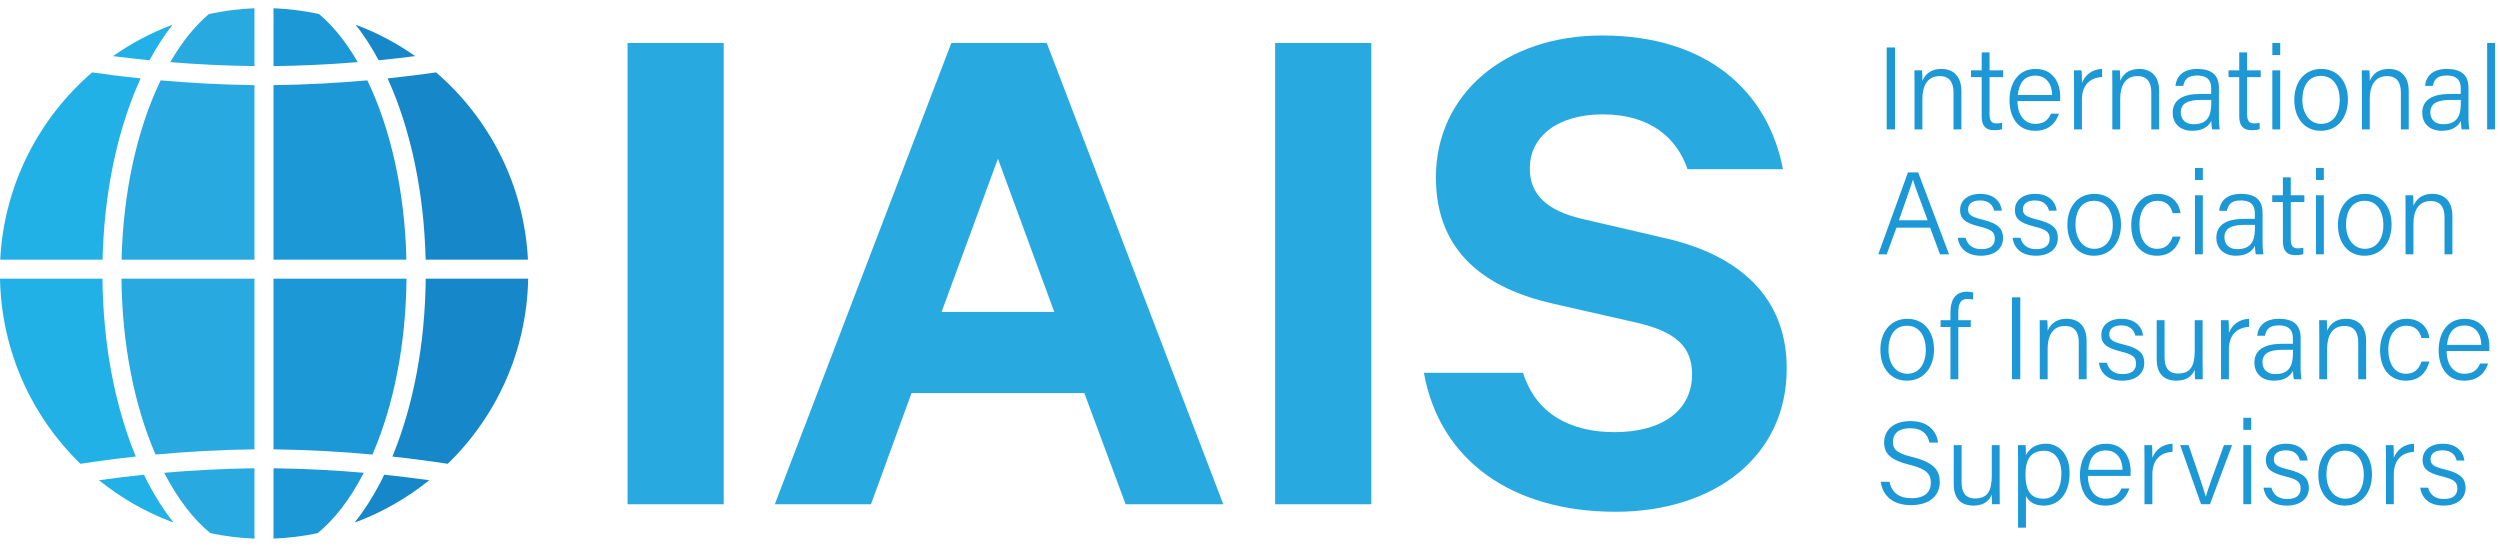 <?xml version="1.0" encoding="UTF-8" standalone="no"?>
<!DOCTYPE svg PUBLIC "-//W3C//DTD SVG 1.1//EN" "http://www.w3.org/Graphics/SVG/1.1/DTD/svg11.dtd">
<svg width="100%" height="100%" viewBox="0 0 439 97" version="1.1" xmlns="http://www.w3.org/2000/svg" xmlns:xlink="http://www.w3.org/1999/xlink" xml:space="preserve" xmlns:serif="http://www.serif.com/" style="fill-rule:evenodd;clip-rule:evenodd;stroke-linejoin:round;stroke-miterlimit:2;">
    <g id="Artboard1" transform="matrix(1,0,0,1,-47.728,-45.36)">
        <rect x="47.729" y="45.36" width="438.124" height="96.033" style="fill:none;"/>
        <g transform="matrix(1,0,0,1,4.546,-1.094)">
            <g id="Layer-1" serif:id="Layer 1">
                <g>
                    <g transform="matrix(1,0,0,1,373.437,127.88)">
                        <path d="M0,3.174C0.289,5.235 1.711,7.276 5.318,7.276C8.739,7.276 10.368,5.463 10.368,3.257C10.368,1.463 9.709,-0.145 5.627,-1.154C3.03,-1.793 2.144,-2.37 2.144,-3.834C2.144,-5.339 3.216,-6.226 5.153,-6.226C7.339,-6.226 8.245,-5.133 8.555,-3.71L10.06,-3.71C9.874,-5.525 8.493,-7.483 5.215,-7.483C2.061,-7.483 0.598,-5.731 0.598,-3.731C0.598,-1.671 1.855,-0.619 5.05,0.184C8.1,0.928 8.801,1.834 8.801,3.38C8.801,4.864 7.854,6.06 5.401,6.06C3.154,6.06 1.938,5.008 1.526,3.174L0,3.174ZM20.881,-3.257L19.5,-3.257L19.5,2.102C19.5,4.905 18.675,6.102 16.553,6.102C14.657,6.102 14.202,4.72 14.202,3.277L14.202,-3.257L12.821,-3.257L12.821,3.586C12.821,6.637 14.636,7.359 16.243,7.359C17.995,7.359 19.026,6.617 19.5,5.42C19.5,6.183 19.521,6.843 19.562,7.111L20.902,7.111C20.902,6.617 20.881,5.091 20.881,4.081L20.881,-3.257ZM25.499,11.234L25.499,5.689C25.993,6.596 26.9,7.359 28.652,7.359C31.167,7.359 33.167,5.38 33.167,1.648C33.167,-1.485 31.456,-3.505 29.023,-3.505C27.189,-3.505 26.096,-2.66 25.499,-1.505C25.499,-2.268 25.478,-2.887 25.437,-3.257L24.097,-3.257C24.117,-2.474 24.117,-1.567 24.117,-0.722L24.117,11.234L25.499,11.234ZM31.723,1.71C31.723,4.431 30.611,6.142 28.57,6.142C26.179,6.142 25.416,4.514 25.416,1.896C25.416,-0.784 26.365,-2.268 28.714,-2.268C30.631,-2.268 31.723,-0.598 31.723,1.71M43.865,2.144C43.886,1.875 43.886,1.586 43.886,1.278C43.886,-0.784 42.834,-3.505 39.556,-3.505C36.485,-3.505 34.98,-0.99 34.98,2.02C34.98,4.679 36.237,7.359 39.453,7.359C42.133,7.359 43.226,5.709 43.659,4.349L42.257,4.349C41.907,5.153 41.309,6.142 39.494,6.142C37.598,6.142 36.382,4.555 36.382,2.144L43.865,2.144ZM36.444,1.071C36.65,-0.949 37.536,-2.33 39.536,-2.33C41.454,-2.33 42.443,-0.825 42.463,1.071L36.444,1.071ZM46.318,7.111L47.699,7.111L47.699,1.875C47.699,-0.66 49.101,-1.979 51.244,-2.082L51.244,-3.505C49.554,-3.443 48.276,-2.515 47.699,-1.032C47.699,-2.206 47.678,-2.949 47.637,-3.257L46.297,-3.257C46.297,-2.825 46.318,-2.041 46.318,-0.433L46.318,7.111ZM52.584,-3.257L56.253,7.111L57.819,7.111L61.695,-3.257L60.272,-3.257C58.458,1.731 57.325,4.824 57.098,5.771L57.077,5.771C56.706,4.473 55.614,1.257 54.068,-3.257L52.584,-3.257ZM63.673,7.111L65.054,7.111L65.054,-3.257L63.673,-3.257L63.673,7.111ZM65.054,-8.06L63.673,-8.06L63.673,-5.937L65.054,-5.937L65.054,-8.06ZM67.219,4.204C67.486,6.06 68.806,7.359 71.32,7.359C73.692,7.359 75.176,6.121 75.176,4.266C75.176,2.721 74.496,1.71 71.465,0.989C69.486,0.515 69.033,0.082 69.033,-0.784C69.033,-1.547 69.507,-2.351 71.156,-2.351C72.825,-2.351 73.444,-1.34 73.609,-0.557L74.969,-0.557C74.804,-2.021 73.692,-3.505 71.197,-3.505C68.723,-3.505 67.631,-2.124 67.631,-0.681C67.631,0.701 68.27,1.567 71.094,2.246C73.259,2.762 73.733,3.277 73.733,4.369C73.733,5.442 73.053,6.204 71.363,6.204C69.837,6.204 68.93,5.442 68.6,4.204L67.219,4.204ZM81.586,-3.505C78.535,-3.505 76.845,-1.073 76.845,1.937C76.845,5.05 78.597,7.359 81.483,7.359C84.616,7.359 86.266,4.843 86.266,1.896C86.266,-1.361 84.411,-3.505 81.586,-3.505M81.524,-2.289C83.667,-2.289 84.822,-0.474 84.822,1.937C84.822,4.431 83.648,6.142 81.566,6.142C79.525,6.142 78.267,4.307 78.267,1.917C78.267,-0.515 79.339,-2.289 81.524,-2.289M88.718,7.111L90.1,7.111L90.1,1.875C90.1,-0.66 91.5,-1.979 93.644,-2.082L93.644,-3.505C91.955,-3.443 90.677,-2.515 90.1,-1.032C90.1,-2.206 90.079,-2.949 90.038,-3.257L88.698,-3.257C88.698,-2.825 88.718,-2.041 88.718,-0.433L88.718,7.111ZM94.736,4.204C95.005,6.06 96.324,7.359 98.839,7.359C101.21,7.359 102.693,6.121 102.693,4.266C102.693,2.721 102.013,1.71 98.983,0.989C97.004,0.515 96.551,0.082 96.551,-0.784C96.551,-1.547 97.025,-2.351 98.673,-2.351C100.344,-2.351 100.962,-1.34 101.127,-0.557L102.488,-0.557C102.323,-2.021 101.21,-3.505 98.715,-3.505C96.241,-3.505 95.149,-2.124 95.149,-0.681C95.149,0.701 95.788,1.567 98.613,2.246C100.776,2.762 101.251,3.277 101.251,4.369C101.251,5.442 100.571,6.204 98.88,6.204C97.354,6.204 96.448,5.442 96.117,4.204L94.736,4.204Z" style="fill:rgb(27,152,213);fill-rule:nonzero;"/>
                    </g>
                    <g transform="matrix(1,0,0,1,378.116,108.538)">
                        <path d="M0,-6.101C-3.05,-6.101 -4.741,-3.669 -4.741,-0.659C-4.741,2.454 -2.99,4.762 -0.103,4.762C3.03,4.762 4.679,2.247 4.679,-0.7C4.679,-3.957 2.824,-6.101 0,-6.101M-0.062,-4.885C2.082,-4.885 3.236,-3.071 3.236,-0.659C3.236,1.835 2.061,3.546 -0.021,3.546C-2.061,3.546 -3.319,1.711 -3.319,-0.679C-3.319,-3.113 -2.247,-4.885 -0.062,-4.885M8.946,4.515L8.946,-4.658L11.131,-4.658L11.131,-5.853L8.946,-5.853L8.946,-7.152C8.946,-8.822 9.379,-9.585 10.533,-9.585C10.821,-9.585 11.275,-9.564 11.543,-9.482L11.543,-10.718C11.296,-10.801 10.821,-10.863 10.471,-10.863C8.162,-10.863 7.564,-9.048 7.564,-7.234L7.564,-5.853L5.833,-5.853L5.833,-4.658L7.564,-4.658L7.564,4.515L8.946,4.515ZM18.366,4.515L19.83,4.515L19.83,-9.873L18.366,-9.873L18.366,4.515ZM23.251,4.515L24.632,4.515L24.632,-0.865C24.632,-3.051 25.457,-4.844 27.684,-4.844C29.394,-4.844 30.095,-3.71 30.095,-1.999L30.095,4.515L31.476,4.515L31.476,-2.184C31.476,-5.009 29.889,-6.101 27.992,-6.101C25.91,-6.101 25.066,-4.988 24.632,-3.998C24.653,-4.308 24.612,-5.545 24.57,-5.853L23.23,-5.853C23.251,-5.05 23.251,-4.143 23.251,-3.235L23.251,4.515ZM33.64,1.608C33.908,3.463 35.228,4.762 37.742,4.762C40.114,4.762 41.597,3.525 41.597,1.67C41.597,0.125 40.917,-0.886 37.887,-1.607C35.908,-2.081 35.455,-2.515 35.455,-3.38C35.455,-4.143 35.929,-4.947 37.577,-4.947C39.248,-4.947 39.866,-3.936 40.031,-3.154L41.392,-3.154C41.226,-4.617 40.114,-6.101 37.619,-6.101C35.145,-6.101 34.053,-4.72 34.053,-3.277C34.053,-1.895 34.692,-1.03 37.515,-0.35C39.68,0.165 40.154,0.681 40.154,1.773C40.154,2.845 39.475,3.608 37.784,3.608C36.258,3.608 35.352,2.845 35.021,1.608L33.64,1.608ZM51.843,-5.853L50.461,-5.853L50.461,-0.495C50.461,2.309 49.637,3.505 47.513,3.505C45.617,3.505 45.164,2.123 45.164,0.681L45.164,-5.853L43.782,-5.853L43.782,0.99C43.782,4.04 45.596,4.762 47.204,4.762C48.956,4.762 49.986,4.021 50.461,2.824C50.461,3.587 50.482,4.247 50.522,4.515L51.862,4.515C51.862,4.021 51.843,2.495 51.843,1.484L51.843,-5.853ZM55.079,4.515L56.459,4.515L56.459,-0.721C56.459,-3.256 57.861,-4.575 60.005,-4.679L60.005,-6.101C58.315,-6.039 57.037,-5.112 56.459,-3.628C56.459,-4.802 56.438,-5.545 56.398,-5.853L55.058,-5.853C55.058,-5.421 55.079,-4.637 55.079,-3.03L55.079,4.515ZM69.054,-2.782C69.054,-5.09 67.693,-6.101 65.261,-6.101C62.333,-6.101 61.551,-4.39 61.427,-3.133L62.788,-3.133C62.993,-3.957 63.282,-4.947 65.22,-4.947C67.384,-4.947 67.693,-3.69 67.693,-2.7L67.693,-1.711L65.817,-1.711C62.726,-1.711 60.933,-0.679 60.933,1.629C60.933,3.196 61.963,4.762 64.395,4.762C66.477,4.762 67.343,3.752 67.714,3.031C67.734,3.794 67.796,4.267 67.879,4.515L69.198,4.515C69.136,4.205 69.054,3.339 69.054,2.412L69.054,-2.782ZM67.714,-0.309C67.714,1.773 67.343,3.608 64.581,3.608C63.2,3.608 62.354,2.762 62.354,1.546C62.354,-0.082 63.653,-0.659 65.838,-0.659L67.714,-0.659L67.714,-0.309ZM72.331,4.515L73.712,4.515L73.712,-0.865C73.712,-3.051 74.537,-4.844 76.763,-4.844C78.474,-4.844 79.174,-3.71 79.174,-1.999L79.174,4.515L80.557,4.515L80.557,-2.184C80.557,-5.009 78.969,-6.101 77.073,-6.101C74.99,-6.101 74.145,-4.988 73.712,-3.998C73.733,-4.308 73.692,-5.545 73.651,-5.853L72.311,-5.853C72.331,-5.05 72.331,-4.143 72.331,-3.235L72.331,4.515ZM90.286,1.403C89.79,2.824 88.967,3.546 87.544,3.546C85.545,3.546 84.451,1.753 84.451,-0.679C84.451,-3.154 85.607,-4.885 87.627,-4.885C89.275,-4.885 89.997,-3.855 90.286,-2.72L91.666,-2.72C91.502,-4.122 90.45,-6.101 87.646,-6.101C84.596,-6.101 83.009,-3.504 83.009,-0.617C83.009,2.783 84.823,4.762 87.524,4.762C89.997,4.762 91.192,3.216 91.666,1.403L90.286,1.403ZM102.179,-0.453C102.199,-0.721 102.199,-1.01 102.199,-1.318C102.199,-3.38 101.148,-6.101 97.871,-6.101C94.8,-6.101 93.295,-3.586 93.295,-0.576C93.295,2.082 94.552,4.762 97.768,4.762C100.447,4.762 101.54,3.113 101.973,1.753L100.571,1.753C100.22,2.557 99.623,3.546 97.809,3.546C95.913,3.546 94.697,1.959 94.697,-0.453L102.179,-0.453ZM94.759,-1.525C94.964,-3.545 95.851,-4.926 97.85,-4.926C99.767,-4.926 100.756,-3.421 100.777,-1.525L94.759,-1.525Z" style="fill:rgb(27,152,213);fill-rule:nonzero;"/>
                    </g>
                    <g transform="matrix(1,0,0,1,382.116,80.869)">
                        <path d="M0,5.566L1.731,10.245L3.319,10.245L-2.103,-4.143L-3.896,-4.143L-9.111,10.245L-7.627,10.245L-5.916,5.566L0,5.566ZM-5.484,4.267C-4.287,0.804 -3.381,-1.69 -3.03,-2.844L-3.009,-2.844C-2.721,-1.814 -1.938,0.206 -0.433,4.267L-5.484,4.267ZM4.843,7.338C5.112,9.195 6.431,10.492 8.945,10.492C11.317,10.492 12.8,9.255 12.8,7.4C12.8,5.855 12.12,4.844 9.09,4.123C7.111,3.649 6.658,3.215 6.658,2.35C6.658,1.588 7.132,0.783 8.78,0.783C10.451,0.783 11.069,1.794 11.234,2.576L12.595,2.576C12.429,1.114 11.317,-0.371 8.822,-0.371C6.348,-0.371 5.256,1.01 5.256,2.454C5.256,3.835 5.895,4.7 8.718,5.38C10.883,5.895 11.358,6.411 11.358,7.504C11.358,8.575 10.678,9.338 8.987,9.338C7.461,9.338 6.555,8.575 6.224,7.338L4.843,7.338ZM14.47,7.338C14.737,9.195 16.057,10.492 18.571,10.492C20.942,10.492 22.426,9.255 22.426,7.4C22.426,5.855 21.747,4.844 18.716,4.123C16.737,3.649 16.284,3.215 16.284,2.35C16.284,1.588 16.758,0.783 18.407,0.783C20.076,0.783 20.695,1.794 20.86,2.576L22.22,2.576C22.055,1.114 20.942,-0.371 18.447,-0.371C15.974,-0.371 14.882,1.01 14.882,2.454C14.882,3.835 15.521,4.7 18.345,5.38C20.509,5.895 20.984,6.411 20.984,7.504C20.984,8.575 20.303,9.338 18.613,9.338C17.088,9.338 16.18,8.575 15.85,7.338L14.47,7.338ZM28.837,-0.371C25.786,-0.371 24.096,2.061 24.096,5.072C24.096,8.184 25.848,10.492 28.734,10.492C31.867,10.492 33.517,7.977 33.517,5.03C33.517,1.773 31.661,-0.371 28.837,-0.371M28.775,0.845C30.918,0.845 32.073,2.659 32.073,5.072C32.073,7.566 30.898,9.276 28.817,9.276C26.776,9.276 25.518,7.442 25.518,5.051C25.518,2.619 26.59,0.845 28.775,0.845M42.585,7.133C42.091,8.556 41.267,9.276 39.844,9.276C37.845,9.276 36.753,7.483 36.753,5.051C36.753,2.576 37.907,0.845 39.927,0.845C41.576,0.845 42.297,1.877 42.585,3.01L43.966,3.01C43.802,1.608 42.75,-0.371 39.948,-0.371C36.896,-0.371 35.31,2.227 35.31,5.113C35.31,8.513 37.123,10.492 39.824,10.492C42.297,10.492 43.493,8.947 43.966,7.133L42.585,7.133ZM46.501,10.245L47.882,10.245L47.882,-0.123L46.501,-0.123L46.501,10.245ZM47.883,-4.926L46.502,-4.926L46.502,-2.803L47.883,-2.803L47.883,-4.926ZM58.375,2.948C58.375,0.64 57.014,-0.371 54.582,-0.371C51.656,-0.371 50.872,1.341 50.748,2.598L52.109,2.598C52.314,1.773 52.603,0.783 54.541,0.783C56.706,0.783 57.014,2.041 57.014,3.031L57.014,4.02L55.139,4.02C52.047,4.02 50.254,5.051 50.254,7.359C50.254,8.926 51.284,10.492 53.716,10.492C55.798,10.492 56.664,9.483 57.035,8.761C57.056,9.524 57.117,9.998 57.2,10.245L58.519,10.245C58.457,9.936 58.375,9.071 58.375,8.143L58.375,2.948ZM57.035,5.421C57.035,7.504 56.664,9.338 53.902,9.338C52.521,9.338 51.675,8.494 51.675,7.277C51.675,5.649 52.975,5.072 55.159,5.072L57.035,5.072L57.035,5.421ZM60.066,1.072L61.941,1.072L61.941,7.957C61.941,9.648 62.663,10.39 64.126,10.39C64.601,10.39 65.136,10.349 65.528,10.204L65.528,9.091C65.219,9.174 64.827,9.195 64.539,9.195C63.569,9.195 63.323,8.596 63.323,7.504L63.323,1.072L65.713,1.072L65.713,-0.123L63.323,-0.123L63.323,-3.278L61.941,-3.278L61.941,-0.123L60.066,-0.123L60.066,1.072ZM67.754,10.245L69.135,10.245L69.135,-0.123L67.754,-0.123L67.754,10.245ZM69.135,-4.926L67.754,-4.926L67.754,-2.803L69.135,-2.803L69.135,-4.926ZM76.35,-0.371C73.298,-0.371 71.608,2.061 71.608,5.072C71.608,8.184 73.36,10.492 76.247,10.492C79.38,10.492 81.028,7.977 81.028,5.03C81.028,1.773 79.173,-0.371 76.35,-0.371M76.288,0.845C78.431,0.845 79.586,2.659 79.586,5.072C79.586,7.566 78.41,9.276 76.329,9.276C74.288,9.276 73.031,7.442 73.031,5.051C73.031,2.619 74.103,0.845 76.288,0.845M83.482,10.245L84.863,10.245L84.863,4.865C84.863,2.68 85.687,0.887 87.913,0.887C89.624,0.887 90.325,2.02 90.325,3.732L90.325,10.245L91.706,10.245L91.706,3.546C91.706,0.721 90.12,-0.371 88.222,-0.371C86.141,-0.371 85.296,0.742 84.863,1.732C84.884,1.422 84.841,0.186 84.801,-0.123L83.461,-0.123C83.482,0.68 83.482,1.588 83.482,2.495L83.482,10.245Z" style="fill:rgb(27,152,213);fill-rule:nonzero;"/>
                    </g>
                    <g transform="matrix(1,0,0,1,-4.546,-66.135)">
                        <path d="M379.034,135.31L380.498,135.31L380.498,120.922L379.034,120.922L379.034,135.31ZM383.92,135.31L385.301,135.31L385.301,129.931C385.301,127.745 386.126,125.952 388.352,125.952C390.062,125.952 390.763,127.086 390.763,128.796L390.763,135.31L392.144,135.31L392.144,128.61C392.144,125.787 390.558,124.695 388.661,124.695C386.579,124.695 385.734,125.808 385.301,126.797C385.322,126.488 385.28,125.251 385.239,124.941L383.899,124.941C383.92,125.746 383.92,126.652 383.92,127.559L383.92,135.31ZM393.835,126.137L395.711,126.137L395.711,133.022C395.711,134.712 396.432,135.454 397.895,135.454C398.37,135.454 398.906,135.413 399.297,135.269L399.297,134.156C398.988,134.238 398.596,134.259 398.308,134.259C397.339,134.259 397.092,133.661 397.092,132.568L397.092,126.137L399.483,126.137L399.483,124.941L397.092,124.941L397.092,121.788L395.711,121.788L395.711,124.941L393.835,124.941L393.835,126.137ZM409.481,130.342C409.501,130.074 409.501,129.786 409.501,129.476C409.501,127.415 408.449,124.695 405.172,124.695C402.101,124.695 400.596,127.209 400.596,130.219C400.596,132.878 401.853,135.558 405.07,135.558C407.748,135.558 408.842,133.908 409.274,132.547L407.872,132.547C407.522,133.352 406.925,134.342 405.11,134.342C403.214,134.342 401.997,132.754 401.997,130.342L409.481,130.342ZM402.059,129.271C402.266,127.251 403.153,125.869 405.151,125.869C407.068,125.869 408.058,127.374 408.079,129.271L402.059,129.271ZM411.933,135.31L413.314,135.31L413.314,130.074C413.314,127.539 414.716,126.219 416.859,126.116L416.859,124.695C415.169,124.756 413.891,125.684 413.314,127.168C413.314,125.992 413.294,125.251 413.252,124.941L411.913,124.941C411.913,125.374 411.933,126.158 411.933,127.766L411.933,135.31ZM418.653,135.31L420.035,135.31L420.035,129.931C420.035,127.745 420.858,125.952 423.085,125.952C424.796,125.952 425.497,127.086 425.497,128.796L425.497,135.31L426.878,135.31L426.878,128.61C426.878,125.787 425.29,124.695 423.394,124.695C421.313,124.695 420.467,125.808 420.035,126.797C420.054,126.488 420.014,125.251 419.973,124.941L418.633,124.941C418.653,125.746 418.653,126.652 418.653,127.559L418.653,135.31ZM437.37,128.014C437.37,125.704 436.01,124.695 433.577,124.695C430.65,124.695 429.866,126.405 429.744,127.663L431.104,127.663C431.31,126.838 431.599,125.849 433.536,125.849C435.701,125.849 436.01,127.106 436.01,128.095L436.01,129.085L434.134,129.085C431.042,129.085 429.248,130.115 429.248,132.425C429.248,133.991 430.279,135.558 432.711,135.558C434.794,135.558 435.66,134.547 436.03,133.825C436.051,134.588 436.113,135.063 436.195,135.31L437.515,135.31C437.453,135.001 437.37,134.135 437.37,133.207L437.37,128.014ZM436.03,130.487C436.03,132.568 435.66,134.403 432.897,134.403C431.516,134.403 430.671,133.558 430.671,132.342C430.671,130.713 431.969,130.136 434.155,130.136L436.03,130.136L436.03,130.487ZM439.06,126.137L440.937,126.137L440.937,133.022C440.937,134.712 441.657,135.454 443.121,135.454C443.596,135.454 444.132,135.413 444.523,135.269L444.523,134.156C444.213,134.238 443.822,134.259 443.534,134.259C442.565,134.259 442.317,133.661 442.317,132.568L442.317,126.137L444.709,126.137L444.709,124.941L442.317,124.941L442.317,121.788L440.937,121.788L440.937,124.941L439.06,124.941L439.06,126.137ZM446.749,135.31L448.13,135.31L448.13,124.942L446.749,124.942L446.749,135.31ZM448.131,120.138L446.75,120.138L446.75,122.261L448.131,122.261L448.131,120.138ZM455.344,124.695C452.294,124.695 450.604,127.127 450.604,130.136C450.604,133.248 452.356,135.558 455.242,135.558C458.375,135.558 460.024,133.043 460.024,130.095C460.024,126.838 458.168,124.695 455.344,124.695M455.282,125.911C457.426,125.911 458.58,127.725 458.58,130.136C458.58,132.63 457.406,134.342 455.323,134.342C453.284,134.342 452.025,132.506 452.025,130.115C452.025,127.683 453.098,125.911 455.282,125.911M462.476,135.31L463.857,135.31L463.857,129.931C463.857,127.745 464.682,125.952 466.909,125.952C468.619,125.952 469.32,127.086 469.32,128.796L469.32,135.31L470.701,135.31L470.701,128.61C470.701,125.787 469.114,124.695 467.217,124.695C465.135,124.695 464.291,125.808 463.857,126.797C463.878,126.488 463.837,125.251 463.795,124.941L462.457,124.941C462.476,125.746 462.476,126.652 462.476,127.559L462.476,135.31ZM481.194,128.014C481.194,125.704 479.833,124.695 477.401,124.695C474.474,124.695 473.69,126.405 473.566,127.663L474.927,127.663C475.133,126.838 475.422,125.849 477.36,125.849C479.524,125.849 479.833,127.106 479.833,128.095L479.833,129.085L477.958,129.085C474.866,129.085 473.072,130.115 473.072,132.425C473.072,133.991 474.103,135.558 476.535,135.558C478.617,135.558 479.482,134.547 479.854,133.825C479.874,134.588 479.936,135.063 480.019,135.31L481.338,135.31C481.276,135.001 481.194,134.135 481.194,133.207L481.194,128.014ZM479.854,130.487C479.854,132.568 479.482,134.403 476.721,134.403C475.34,134.403 474.494,133.558 474.494,132.342C474.494,130.713 475.793,130.136 477.978,130.136L479.854,130.136L479.854,130.487ZM485.852,120.138L484.471,120.138L484.471,135.31L485.852,135.31L485.852,120.138Z" style="fill:rgb(27,152,213);fill-rule:nonzero;"/>
                    </g>
                    <g transform="matrix(1,0,0,1,-4.546,-0.555)">
                        <path d="M174.814,54.558L157.928,54.558L157.928,135.556L174.814,135.556L174.814,54.558ZM214.785,54.558L183.784,135.558L200.669,135.558L207.793,116.033L238.134,116.033L245.39,135.558L262.539,135.558L231.538,54.558L214.785,54.558ZM222.963,74.875L232.858,101.786L213.07,101.786L222.963,74.875ZM288.527,54.558L271.641,54.558L271.641,135.556L288.527,135.556L288.527,54.558ZM297.761,112.471C300.532,127.906 313.328,136.876 331.4,136.876C348.55,136.876 361.478,127.378 361.478,111.68C361.478,99.411 353.43,91.892 340.239,88.858L325.464,85.428C319.396,83.977 316.362,81.207 316.362,76.589C316.362,70.785 321.506,67.092 329.158,67.092C337.6,67.092 342.218,71.313 344.065,76.721L360.818,76.721C358.18,63.002 347.494,53.24 329.025,53.24C312.008,53.24 299.871,63.53 299.871,78.173C299.871,91.497 308.843,97.696 320.45,100.335L334.962,103.633C341.954,105.216 344.857,107.855 344.857,112.735C344.857,119.2 339.447,122.893 331.269,122.893C323.353,122.893 317.417,119.595 315.174,112.471L297.761,112.471Z" style="fill:rgb(40,170,225);fill-rule:nonzero;"/>
                    </g>
                    <g transform="matrix(1,0,0,1,87.87,96.304)">
                        <path d="M0,29.051L0,-0.919L-23.358,-0.919C-23.243,10.512 -21.147,21.29 -17.375,29.961C-17.373,29.967 -17.367,29.97 -17.361,29.97C-12.073,29.481 -6.238,29.13 0,29.051" style="fill:rgb(40,170,225);fill-rule:nonzero;"/>
                    </g>
                    <g transform="matrix(0,-1,-1,0,91.941,64.637)">
                        <path d="M-27.412,4.071L3.232,4.071C3.307,9.963 3.624,15.497 4.071,20.548C-4.578,24.724 -15.613,27.13 -27.412,27.412L-27.412,4.071Z" style="fill:rgb(40,170,225);fill-rule:nonzero;"/>
                    </g>
                    <g transform="matrix(0.539,0.842,0.842,-0.539,72.8,49.117)">
                        <path d="M7.1,-4.213C9.884,-0.557 12.777,3.483 15.665,7.871L7.1,13.348C5.72,10.987 4.572,8.551 3.648,6.066C4.058,2.896 5.208,-0.563 7.1,-4.213" style="fill:rgb(40,170,225);fill-rule:nonzero;"/>
                    </g>
                    <g transform="matrix(1,0,0,1,87.723,141.032)">
                        <path d="M0,-12.35C-5.601,-12.273 -10.869,-11.978 -15.695,-11.557C-15.702,-11.557 -15.706,-11.549 -15.703,-11.542C-13.323,-6.94 -10.574,-3.375 -7.603,-0.958C-7.601,-0.957 -7.6,-0.956 -7.598,-0.955C-5.09,-0.428 -2.507,-0.106 0.132,0.001C0.14,0.001 0.147,-0.005 0.147,-0.013L0.147,-12.206C0.147,-12.286 0.08,-12.351 0,-12.35" style="fill:rgb(40,170,225);fill-rule:nonzero;"/>
                    </g>
                    <g transform="matrix(1,0,0,1,91.208,96.304)">
                        <path d="M0,29.051L0,-0.919L23.358,-0.919C23.243,10.512 21.147,21.29 17.375,29.961C17.373,29.967 17.367,29.97 17.361,29.97C12.073,29.481 6.238,29.13 0,29.051" style="fill:rgb(27,152,213);fill-rule:nonzero;"/>
                    </g>
                    <g transform="matrix(0,-1,-1,0,118.62,87.978)">
                        <path d="M-4.071,27.412L26.573,27.412C26.648,21.52 26.965,15.986 27.412,10.935C18.763,6.759 7.728,4.353 -4.071,4.071L-4.071,27.412Z" style="fill:rgb(27,152,213);fill-rule:nonzero;"/>
                    </g>
                    <g transform="matrix(0.539,-0.842,-0.842,-0.539,106.278,49.117)">
                        <path d="M-7.1,-4.213C-9.884,-0.557 -12.777,3.483 -15.665,7.871L-7.1,13.348C-5.72,10.987 -4.572,8.551 -3.648,6.066C-4.058,2.896 -5.208,-0.563 -7.1,-4.213" style="fill:rgb(27,152,213);fill-rule:nonzero;"/>
                    </g>
                    <g transform="matrix(1,0,0,1,91.355,141.032)">
                        <path d="M0,-12.35C5.601,-12.273 10.869,-11.978 15.695,-11.557C15.702,-11.557 15.706,-11.549 15.703,-11.542C13.323,-6.94 10.574,-3.375 7.603,-0.958C7.601,-0.957 7.6,-0.956 7.598,-0.955C5.09,-0.428 2.507,-0.106 -0.132,0.001C-0.14,0.001 -0.147,-0.005 -0.147,-0.013L-0.147,-12.206C-0.147,-12.286 -0.08,-12.351 0,-12.35" style="fill:rgb(27,152,213);fill-rule:nonzero;"/>
                    </g>
                    <g transform="matrix(1,0,0,1,61.175,127.899)">
                        <path d="M0,-32.513L-17.978,-32.513C-17.986,-32.513 -17.992,-32.507 -17.992,-32.499C-17.742,-19.757 -12.385,-8.273 -3.875,-0.004C-3.872,-0.001 -3.868,0 -3.864,-0.001C-0.955,-0.45 2.294,-0.889 5.834,-1.273C5.844,-1.275 5.85,-1.285 5.846,-1.294C2.159,-10.204 0.112,-21.061 0,-32.513" style="fill:rgb(34,177,231);fill-rule:nonzero;"/>
                    </g>
                    <g transform="matrix(1,0,0,1,61.193,59.196)">
                        <path d="M0,32.824C0.276,21.04 2.612,9.952 6.67,1.048C6.674,1.038 6.668,1.027 6.657,1.026C3.613,0.707 0.772,0.347 -1.83,-0.028C-1.835,-0.029 -1.839,-0.028 -1.842,-0.025C-11.174,8.024 -17.289,19.7 -17.969,32.821C-17.97,32.838 -17.956,32.853 -17.94,32.853L-0.029,32.853C-0.013,32.853 0,32.84 0,32.824" style="fill:rgb(34,177,231);fill-rule:nonzero;"/>
                    </g>
                    <g transform="matrix(1,0,0,1,69.442,50.814)">
                        <path d="M0,6.224C1.237,3.923 2.569,1.86 3.984,0.053C4.002,0.03 3.978,0 3.951,0.01C0.27,1.393 -3.186,3.232 -6.357,5.452C-6.377,5.466 -6.37,5.498 -6.346,5.502C-4.344,5.76 -2.225,6.004 0,6.224" style="fill:rgb(34,177,231);fill-rule:nonzero;"/>
                    </g>
                    <g transform="matrix(1,0,0,1,69.175,136.751)">
                        <path d="M0,-5.5C-0.244,-5.967 -0.478,-6.447 -0.712,-6.927C-0.715,-6.932 -0.721,-6.936 -0.728,-6.935C-3.533,-6.645 -6.159,-6.317 -8.586,-5.974C-8.598,-5.973 -8.601,-5.957 -8.592,-5.95C-4.732,-2.845 -0.373,-0.337 4.355,1.421C4.395,1.436 4.43,1.39 4.403,1.357C2.829,-0.624 1.353,-2.914 0,-5.5" style="fill:rgb(34,177,231);fill-rule:nonzero;"/>
                    </g>
                    <g transform="matrix(1,0,0,1,117.939,127.899)">
                        <path d="M0,-32.513L17.978,-32.513C17.986,-32.513 17.992,-32.507 17.992,-32.499C17.742,-19.757 12.385,-8.273 3.875,-0.004C3.872,-0.001 3.868,0 3.864,-0.001C0.955,-0.45 -2.294,-0.889 -5.834,-1.273C-5.844,-1.275 -5.85,-1.285 -5.846,-1.294C-2.159,-10.204 -0.112,-21.061 0,-32.513" style="fill:rgb(22,135,200);fill-rule:nonzero;"/>
                    </g>
                    <g transform="matrix(1,0,0,1,117.921,59.196)">
                        <path d="M0,32.824C-0.276,21.04 -2.612,9.952 -6.67,1.048C-6.674,1.038 -6.668,1.027 -6.657,1.026C-3.613,0.707 -0.772,0.347 1.83,-0.028C1.835,-0.029 1.839,-0.028 1.842,-0.025C11.174,8.024 17.289,19.7 17.969,32.821C17.97,32.838 17.956,32.853 17.94,32.853L0.029,32.853C0.013,32.853 0,32.84 0,32.824" style="fill:rgb(22,135,200);fill-rule:nonzero;"/>
                    </g>
                    <g transform="matrix(1,0,0,1,109.672,50.814)">
                        <path d="M0,6.224C-1.237,3.923 -2.569,1.86 -3.984,0.053C-4.002,0.03 -3.978,0 -3.951,0.01C-0.27,1.393 3.186,3.232 6.357,5.452C6.377,5.466 6.37,5.498 6.346,5.502C4.344,5.76 2.225,6.004 0,6.224" style="fill:rgb(22,135,200);fill-rule:nonzero;"/>
                    </g>
                    <g transform="matrix(1,0,0,1,109.939,136.751)">
                        <path d="M0,-5.5C0.244,-5.967 0.478,-6.447 0.712,-6.927C0.715,-6.932 0.721,-6.936 0.728,-6.935C3.533,-6.645 6.159,-6.317 8.586,-5.974C8.598,-5.973 8.601,-5.957 8.592,-5.95C4.732,-2.845 0.373,-0.337 -4.355,1.421C-4.395,1.436 -4.43,1.39 -4.403,1.357C-2.829,-0.624 -1.353,-2.914 0,-5.5" style="fill:rgb(22,135,200);fill-rule:nonzero;"/>
                    </g>
                </g>
            </g>
        </g>
    </g>
</svg>
